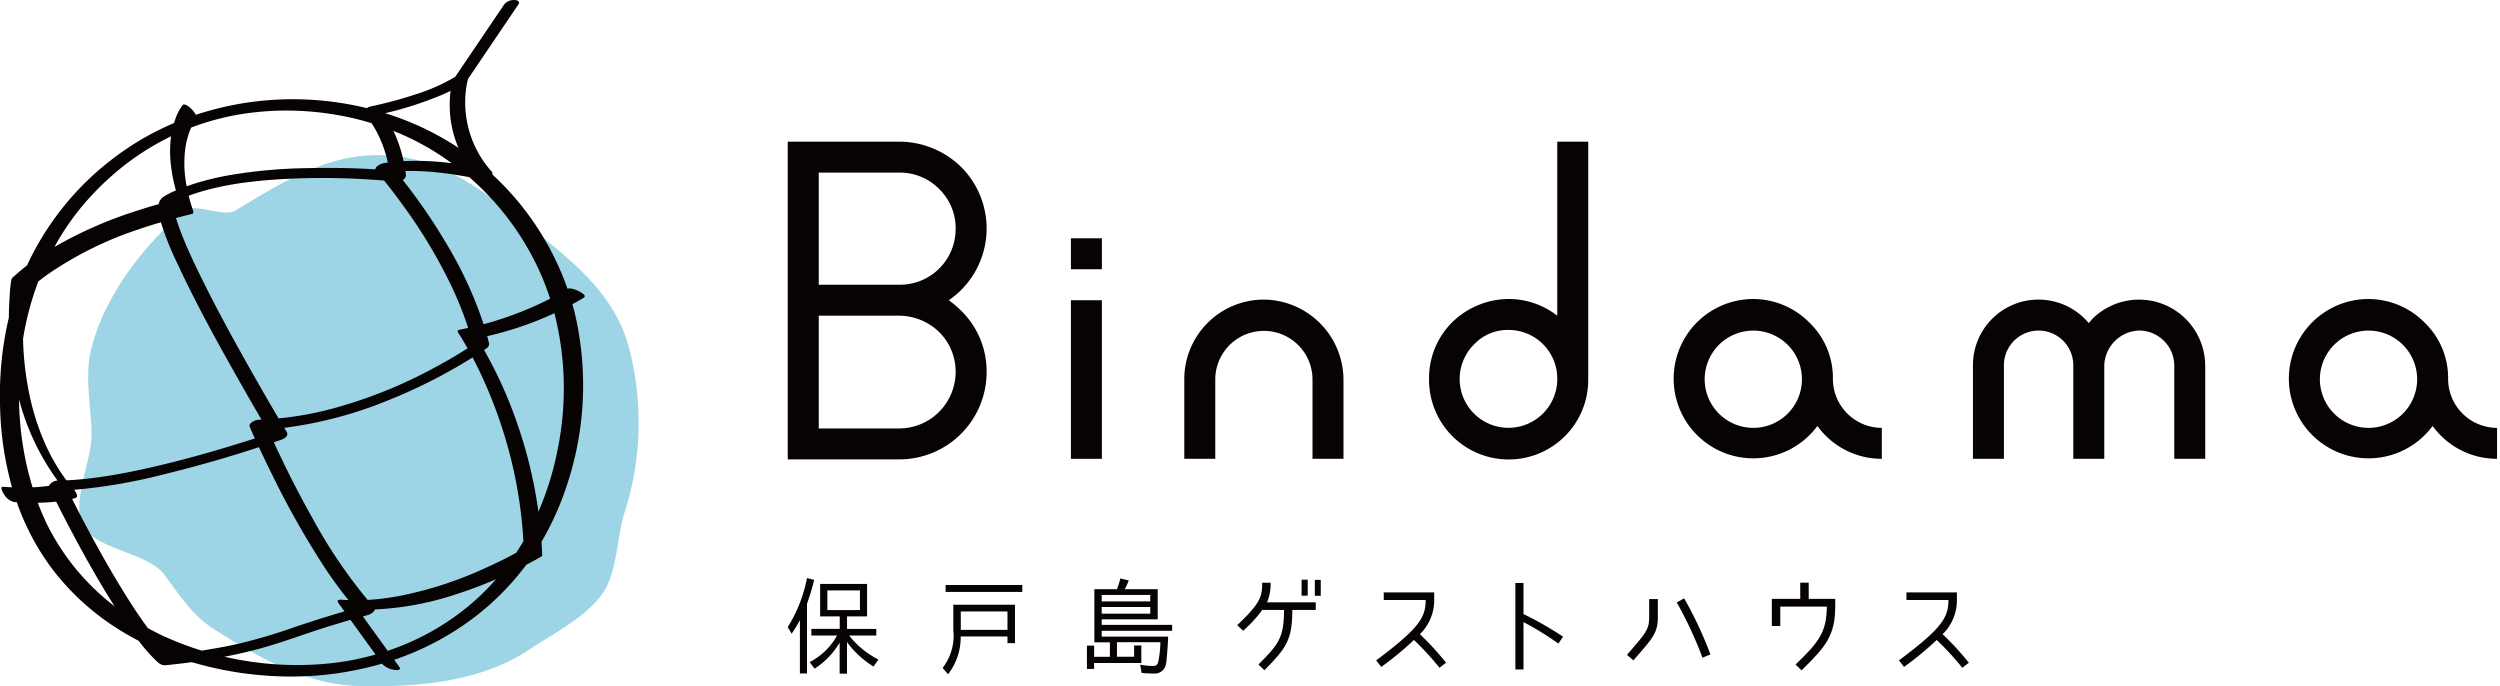 <svg xmlns="http://www.w3.org/2000/svg" xmlns:xlink="http://www.w3.org/1999/xlink" width="204" height="56" viewBox="0 0 204 56"><defs><clipPath id="a"><rect width="203.758" height="56" fill="none"/></clipPath></defs><g clip-path="url(#a)"><path d="M51.35,28.485c-1.14-4.527-4.771-7.311-8.443-10.192-3.489-2.738-6.7-5.267-11.1-5.6-4.738-.353-8.507,1.994-12.572,4.479-1.025.626-3.347-.709-4.258.072-3.384,2.924-6.487,6.971-7.554,11.315-.523,2.131.01,4.591.045,6.782.036,2.241-1.475,5.1-.837,7.252.648,2.183,5.362,2.434,6.739,4.25s2.27,3.349,4.191,4.561c3.734,2.354,7.475,4.491,11.865,4.58,4.694.1,9.81-.345,13.735-2.964,1.958-1.306,4.538-2.59,5.934-4.486,1.324-1.8,1.2-4.691,1.9-6.807a24.02,24.02,0,0,0,.357-13.246" fill="#9dd5e6"/><path d="M47.244,23.765c-.208-.1-.671-.307-.935-.2a23.1,23.1,0,0,0-6.133-9.328.23.23,0,0,0-.046-.226A8.456,8.456,0,0,1,38.072,6.98a4.434,4.434,0,0,1,.121-.534v-.01l3.6-5.325.517-.764C42.474.109,42.174,0,41.981,0a1.037,1.037,0,0,0-.819.334l-3.653,5.4-.364.537A15.447,15.447,0,0,1,33.84,7.724c-.994.326-2.006.6-3.025.838-.2.047-.407.093-.612.134a.883.883,0,0,0-.267.127A25.693,25.693,0,0,0,25.8,8.17a25.168,25.168,0,0,0-9.824,1.2c-.214-.447-.884-1.012-1.064-.8a3.963,3.963,0,0,0-.624,1.2c-.032.089-.058.18-.086.27a23.061,23.061,0,0,0-3,1.538,24.2,24.2,0,0,0-3.114,2.278,23.23,23.23,0,0,0-5.883,7.8c-.166.129-.331.26-.493.4q-.2.165-.389.336c-.121.107-.331.241-.388.4a.455.455,0,0,0-.009.063,9.37,9.37,0,0,0-.14,1.368c-.039.56-.059,1.122-.063,1.685A27.512,27.512,0,0,0,0,32.836,26.574,26.574,0,0,0,.98,39.762q-.371-.015-.74-.04c-.31-.021.064.589.113.656a1.3,1.3,0,0,0,.817.591c.066,0,.133.008.2.012a20.156,20.156,0,0,0,2.922,5.487,20.383,20.383,0,0,0,5.387,4.887c.531.336,1.078.646,1.636.936.11.141.218.284.331.422a13.228,13.228,0,0,0,.991,1.1c.25.243.474.494.854.472.048,0,.1-.01.144-.014.672-.068,1.346-.147,2.018-.239A28.617,28.617,0,0,0,23.21,55.2a26.451,26.451,0,0,0,7.962-1.047l.023.031a1.639,1.639,0,0,0,.993.478c.174.029.6.044.4-.237l-.422-.586A23.07,23.07,0,0,0,37.544,51.2a21.753,21.753,0,0,0,5.4-5.113c.056-.029.113-.057.168-.087.364-.193.728-.389,1.08-.6a.1.1,0,0,0,.05-.132c-.012-.353-.032-.706-.056-1.059a23.568,23.568,0,0,0,2.053-4.555,25.788,25.788,0,0,0,.64-14.2c-.053-.212-.114-.423-.174-.634.143-.077.288-.151.428-.232.177-.1.353-.2.524-.314.243-.159-.311-.455-.409-.5m-2.913-.923c.2.5.388,1.008.554,1.519l-.156.08A27.865,27.865,0,0,1,40.675,26.1c-.4.13-.805.245-1.211.354a32.661,32.661,0,0,0-3.076-6.639,46.422,46.422,0,0,0-3.523-5.131.448.448,0,0,0,.259-.443c-.013-.1-.029-.191-.044-.286a19.62,19.62,0,0,1,2.325.087q.954.089,1.9.241c.391.063.655.109.992.177a22.5,22.5,0,0,1,6.034,8.377m-5.246,7.365a37.712,37.712,0,0,1,2.846,8.261,36.1,36.1,0,0,1,.778,5.7q-.282.479-.588.942c-.779.434-1.586.823-2.394,1.191a31.093,31.093,0,0,1-7.186,2.344A20.555,20.555,0,0,1,30,48.954a41.147,41.147,0,0,1-4.522-6.71c-1.131-2-2.168-4.061-3.131-6.151.194-.066.387-.132.58-.2.256-.091.668-.312.468-.644-.067-.112-.132-.225-.2-.337a33.426,33.426,0,0,0,8.348-2.194,43.219,43.219,0,0,0,6.94-3.5l.08-.051q.27.516.523,1.04M13.512,51.984q-.741-.341-1.452-.735l-.143-.2c-.827-1.142-1.583-2.334-2.308-3.542-1.3-2.163-2.527-4.434-3.646-6.639-.026-.051-.051-.1-.077-.155.1-.025.19-.053.282-.086.259-.091.047-.439-.119-.658a45.577,45.577,0,0,0,7.628-1.341c2.511-.613,5-1.338,7.453-2.138q.482,1.038.988,2.061a70.388,70.388,0,0,0,4.261,7.584,34.723,34.723,0,0,0,2.053,2.834c-.2-.008-.4-.019-.6-.034s-.371.061-.231.255l.507.7c-1.352.392-2.695.821-4.029,1.267a45.891,45.891,0,0,1-4.546,1.357c-1.043.234-2.037.416-3.073.575a23.675,23.675,0,0,1-2.943-1.112M3.144,22.953q.36-.285.733-.553a29.233,29.233,0,0,1,7.356-3.661c.63-.221,1.266-.416,1.9-.6l0,.011a24.789,24.789,0,0,0,1.379,3.436c1.392,2.994,2.981,5.9,4.6,8.773q.993,1.766,2.013,3.515c.072.122.142.245.212.368-.089,0-.178.009-.267.012-.207.005-.825.252-.687.578s.272.631.412.944q-1.173.379-2.355.732c-1.408.423-2.825.82-4.25,1.181q-1.145.291-2.3.548-.6.132-1.2.253-.281.057-.561.11c-.193.037-.375.071-.495.092-.842.149-1.688.278-2.538.371q-.6.066-1.21.106c-.154.01-.309.017-.463.023-.057-.076-.116-.151-.171-.228-.092-.128-.236-.335-.294-.422s-.2-.319-.292-.462a15.862,15.862,0,0,1-1.012-1.936,19.975,19.975,0,0,1-1.264-4,24.959,24.959,0,0,1-.51-4.494,23.626,23.626,0,0,1,1.253-4.7M4.632,39.127c.021.028.043.055.063.083a.922.922,0,0,0-.16.028.662.662,0,0,0-.085.029.74.74,0,0,0-.316.188.4.4,0,0,0-.132.19c-.447.061-.9.1-1.349.119a25.584,25.584,0,0,1-1.1-7.175,19.734,19.734,0,0,0,3.08,6.538m32.86-12.214c-.163.031-.182.122-.1.249.047.069.092.138.137.208s.1.164.154.246l.048.078,0,.007h0c.04.066.08.133.119.2q.153.258.3.52l-.2.13c-.36.228-.725.45-1.092.666-.1.059-.2.117-.3.174l-.179.1-.036.02-.057.033q-.4.224-.8.438a38.5,38.5,0,0,1-8.441,3.384,27.475,27.475,0,0,1-4.312.777q-.948-1.608-1.871-3.231c-1.58-2.776-3.128-5.576-4.529-8.442-.6-1.218-1.175-2.45-1.647-3.721-.117-.315-.228-.634-.322-.958q.614-.162,1.23-.319c.023-.006.046-.01.069-.014.176-.036.11-.228.07-.344-.127-.372-.241-.751-.339-1.135.072-.027.143-.058.216-.085l.029-.01.033-.012.114-.039c.133-.045.268-.089.4-.13.458-.143.922-.265,1.389-.373a25.7,25.7,0,0,1,2.95-.5c1.043-.122,2.091-.2,3.14-.247a60.053,60.053,0,0,1,7.678.152c.536.657,1.046,1.338,1.541,2.023a41.426,41.426,0,0,1,4.054,6.8,27.909,27.909,0,0,1,1.261,3.2c-.239.052-.479.1-.72.148M32.933,13.146a11.23,11.23,0,0,0-.829-2.465A21.862,21.862,0,0,1,35.08,12.14c.611.36,1.2.755,1.776,1.175a24.34,24.34,0,0,0-2.908-.192c-.339,0-.677.007-1.015.023m3.014-5.358c.277-.116.549-.241.819-.372-.033.26-.052.522-.062.778a8.838,8.838,0,0,0,.687,3.827c.006.015.014.029.02.044a23.228,23.228,0,0,0-5.984-2.828,28.881,28.881,0,0,0,4.52-1.449M17.107,9.9q.875-.255,1.767-.439l.17-.034.047-.01.04-.007.426-.075q.449-.073.9-.131.9-.112,1.812-.158a24.316,24.316,0,0,1,6.659.625c.468.111.931.24,1.39.38.115.173.223.35.322.524a9.845,9.845,0,0,1,1.007,2.689c-.1.014-.2.025-.3.042-.187.033-.733.236-.712.513-1.818-.115-3.647-.137-5.462-.1a41.389,41.389,0,0,0-6.288.547A22.589,22.589,0,0,0,15.82,15c-.2.063-.393.132-.588.2a9.585,9.585,0,0,1-.146-2.781,6.968,6.968,0,0,1,.3-1.457,5.73,5.73,0,0,1,.217-.553l.336-.126.186-.067.064-.023q.454-.153.913-.288M6.875,16.621a23.226,23.226,0,0,1,2.464-2.466,21.322,21.322,0,0,1,4.619-3.032,9.53,9.53,0,0,0-.024,2.239,12.826,12.826,0,0,0,.424,2.182,5.388,5.388,0,0,0-1.045.534.933.933,0,0,0-.366.578c-.669.187-1.332.394-1.988.612a33.561,33.561,0,0,0-6.518,2.883,21.009,21.009,0,0,1,2.434-3.53M3.681,42.448c-.217-.466-.413-.941-.6-1.421.5-.008,1-.038,1.5-.094q.57,1.133,1.161,2.253c1.128,2.134,2.308,4.245,3.605,6.282a19.122,19.122,0,0,1-5.673-7.02M26.634,54.157a26.122,26.122,0,0,1-6.7-.249q-.813-.134-1.617-.317c1.09-.211,2.171-.462,3.234-.764,1.794-.511,3.544-1.184,5.328-1.732q.858-.264,1.722-.512l2.039,2.826c-.22.062-.44.123-.662.179a21.846,21.846,0,0,1-3.342.569m12.543-5.538a20.422,20.422,0,0,1-5.917,3.867q-.4.173-.806.328c-.294.112-.575.213-.778.28l-.039.013L29.611,50.3c.095-.026.19-.055.286-.08l.145-.039c.155-.04.507-.234.536-.451A24.331,24.331,0,0,0,37.191,48.5a34.866,34.866,0,0,0,3.287-1.236c-.41.469-.843.922-1.3,1.353M45.5,36.695a24.568,24.568,0,0,1-1.565,5.059,37.149,37.149,0,0,0-1.684-7.065A35.306,35.306,0,0,0,39.5,28.558c.062-.043.127-.084.189-.128a.421.421,0,0,0,.218-.412c-.047-.2-.1-.392-.151-.587a27.7,27.7,0,0,0,5.485-1.873A24.906,24.906,0,0,1,45.5,36.695" fill="#070303"/><path d="M78.435,25.358a6.906,6.906,0,0,1,2.072,5,7.119,7.119,0,0,1-7.127,7.127h-9.1V11.559h9.1a7.235,7.235,0,0,1,5.055,2.072A7.1,7.1,0,0,1,77.424,24.5a8.1,8.1,0,0,1,1.011.86M66.81,23.234h6.57a4.542,4.542,0,0,0,4.6-4.55,4.455,4.455,0,0,0-1.315-3.234,4.5,4.5,0,0,0-3.285-1.365H66.81Zm11.17,7.127a4.541,4.541,0,0,0-1.315-3.235,4.711,4.711,0,0,0-3.285-1.365H66.81v9.2h6.57a4.617,4.617,0,0,0,4.6-4.6" fill="#070303"/><path d="M89.914,21.971H87.387V19.444h2.527ZM87.386,24.5h2.527v12.94H87.386Z" fill="#070303"/><path d="M103.108,24.447a6.559,6.559,0,0,1,6.52,6.521v6.47H107.1v-6.47a3.967,3.967,0,1,0-7.934,0v6.47H96.638v-6.47a6.493,6.493,0,0,1,6.47-6.521" fill="#070303"/><path d="M129.6,11.559V30.917a6.495,6.495,0,1,1-12.989,0,6.416,6.416,0,0,1,1.87-4.6,6.642,6.642,0,0,1,4.6-1.92,6.467,6.467,0,0,1,3.992,1.365v-14.2Zm-2.527,19.358a3.969,3.969,0,0,0-3.992-3.993,3.771,3.771,0,0,0-2.781,1.163,3.982,3.982,0,1,0,6.773,2.83" fill="#070303"/><path d="M153.557,34.91v2.528a6.463,6.463,0,0,1-5.256-2.68A6.5,6.5,0,1,1,143.045,24.4a6.464,6.464,0,0,1,4.6,1.92,6.262,6.262,0,0,1,1.92,4.6,4,4,0,0,0,3.993,3.993m-6.52-3.993a3.968,3.968,0,1,0-3.992,3.993,3.968,3.968,0,0,0,3.992-3.993" fill="#070303"/><path d="M179.947,29.805v7.633H177.42V29.805a2.87,2.87,0,0,0-2.882-2.831,2.94,2.94,0,0,0-2.829,2.831v7.633h-2.528V29.805a2.83,2.83,0,1,0-5.661,0v7.633h-2.527V29.805a5.346,5.346,0,0,1,9.451-3.437c.1-.1.2-.253.3-.355a5.4,5.4,0,0,1,9.2,3.792" fill="#070303"/><path d="M203.758,34.91v2.528a6.463,6.463,0,0,1-5.256-2.68A6.5,6.5,0,1,1,193.246,24.4a6.464,6.464,0,0,1,4.6,1.92,6.262,6.262,0,0,1,1.92,4.6,4,4,0,0,0,3.993,3.993m-6.52-3.993a3.968,3.968,0,1,0-3.992,3.993,3.968,3.968,0,0,0,3.992-3.993" fill="#070303"/><path d="M64.6,51.713l-.32-.543a11.8,11.8,0,0,0,1.571-4l.587.148c-.122.5-.259.983-.424,1.467-.007.042-.163.483-.163.483v5.688h-.579v-4.35a12.115,12.115,0,0,1-.672,1.1M71.68,53.82l-.4.569a7.527,7.527,0,0,1-2.165-2v2.58h-.6V52.438a6.341,6.341,0,0,1-2.046,2.124l-.4-.535a5.4,5.4,0,0,0,2.236-2.168H66.208v-.543h2.314V50.3h-1.6V47.649h3.831V50.3H69.118v1.019h2.389v.543H69.289A7.207,7.207,0,0,0,71.68,53.82m-4.168-4.039H70.17V48.175H67.512Z" fill="#070303"/><path d="M78.395,51.937a4.91,4.91,0,0,1-1.035,3.082l-.44-.518a4.3,4.3,0,0,0,.871-3.08V49.348h5.032v3.134H82.21v-.545Zm-1.234-4.2h6.258V48.3H77.161Zm5.049,2.158H78.4v1.5H82.21Z" fill="#070303"/><path d="M88.694,52.679h.587v.915h1.285V52.412H89.3V48.08h1.83a4.173,4.173,0,0,0,.284-.88l.691.163a4.237,4.237,0,0,1-.328.717h2.692v2.46H89.9v.448h5.747v.484H89.9v.474h5.42c-.017.536-.053,1.062-.1,1.589,0,.034-.008.068-.008.086a3.191,3.191,0,0,1-.121.759.931.931,0,0,1-.976.579c-.328,0-.638-.018-.958-.044l-.12-.673a6.428,6.428,0,0,0,1.052.1.391.391,0,0,0,.423-.337,8.111,8.111,0,0,0,.173-1.6H91.145v1.182h1.4v-.915h.587V54.1H89.281v.484h-.587ZM89.9,49.073h3.961v-.527H89.9Zm0,1h3.961V49.53H89.9Z" fill="#070303"/><path d="M103.177,54.691l-.491-.467c1.647-1.647,2.088-2.192,2.088-4.453H103a10.4,10.4,0,0,1-1.562,1.7l-.483-.457c1.925-1.822,2.037-2.348,2.037-3.461h.689a3.773,3.773,0,0,1-.292,1.6h3.978v.62h-1.915c0,2.451-.493,3.107-2.28,4.92m3.538-6.085h-.5V47.3h.5Zm1.063.009h-.484v-1.3h.484Z" fill="#070303"/><path d="M116.339,48.961h-3.426v-.622h4.117v.656a3.843,3.843,0,0,1-1.166,2.753A23.444,23.444,0,0,1,118,54.078l-.535.414a22.8,22.8,0,0,0-2.088-2.27,25.892,25.892,0,0,1-2.667,2.2l-.414-.536c3.495-2.615,4.038-3.486,4.038-4.927" fill="#070303"/><path d="M127.545,51.954l-.38.562a24.6,24.6,0,0,0-2.847-1.752V54.63h-.664V47.571h.664v2.536a27.879,27.879,0,0,1,3.227,1.847" fill="#070303"/><path d="M133.287,53.889l-.527-.45c1.5-1.752,1.812-2.036,1.812-3.08V48.883h.708v1.476c0,1.363-.492,1.778-1.993,3.53m3.538-4.73.6-.336A31.5,31.5,0,0,1,139.57,53.4l-.648.268a32.031,32.031,0,0,0-2.1-4.514" fill="#070303"/><path d="M147,54.7l-.484-.475c1.934-1.854,2.529-2.649,2.555-4.728h-3.8v1.587h-.689V48.866H146.9V47.545h.691v1.321h2.165v.569c0,2.39-.715,3.288-2.752,5.264" fill="#070303"/><path d="M158.992,48.961h-3.426v-.622h4.117v.656a3.843,3.843,0,0,1-1.166,2.753,23.446,23.446,0,0,1,2.141,2.33l-.535.414a22.8,22.8,0,0,0-2.088-2.27,25.893,25.893,0,0,1-2.667,2.2l-.414-.536c3.5-2.615,4.038-3.486,4.038-4.927" fill="#070303"/></g><rect width="204" height="56" fill="none"/></svg>